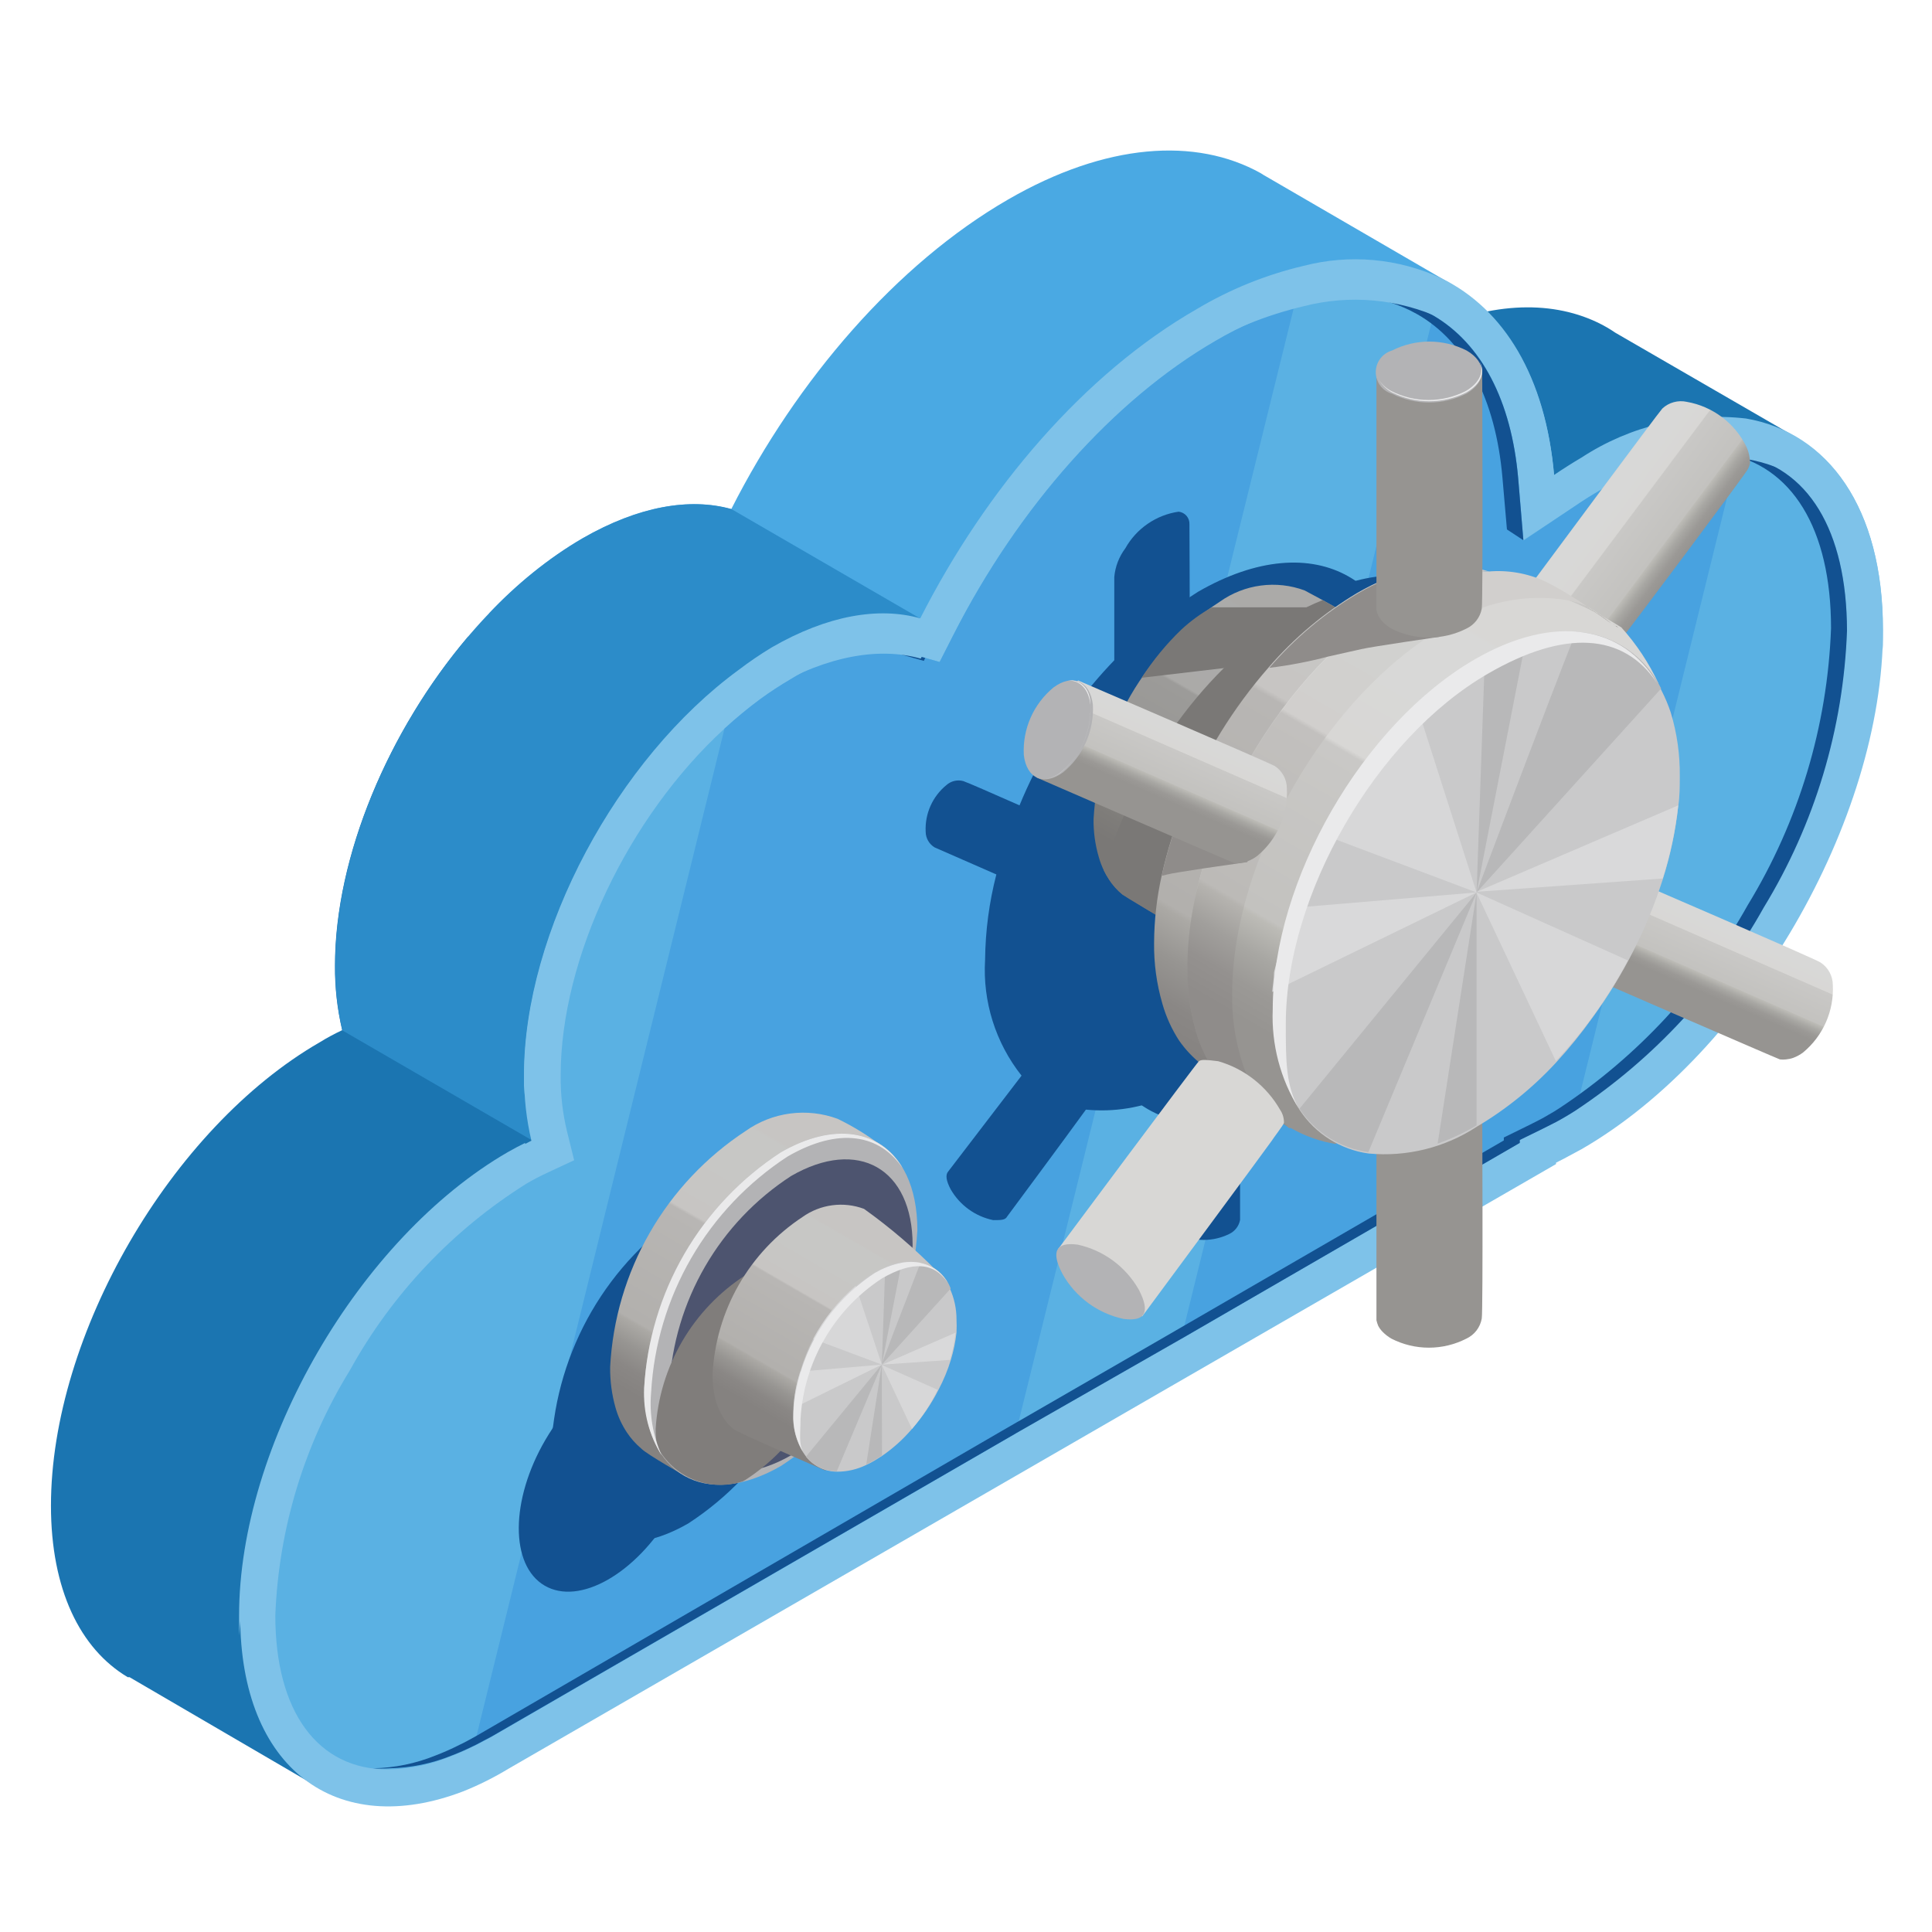 <svg width="101" height="101" viewBox="0 0 101 101" fill="none" xmlns="http://www.w3.org/2000/svg">
    <path d="M18.535 87.808L57.358 65.384C54.029 62.219 50.817 58.925 47.429 55.819C43.052 51.808 38.452 47.996 34.37 43.69C31.558 40.702 27.217 36.349 24.476 33.278C20.335 38.149 17.511 44.749 17.511 50.478C17.502 51.615 17.628 52.748 17.888 53.855C17.488 54.043 17.088 54.255 16.711 54.49C8.946 58.972 2.664 69.784 2.664 78.714C2.664 83.102 4.193 86.196 6.676 87.678H6.77L16.852 93.561L18.723 88.243H17.546C17.899 88.161 18.217 87.996 18.535 87.808Z" fill="#1B75B1"/>
    <path d="M58.874 64.525L59.427 64.195L54.203 60.007C55.756 61.525 57.297 63.03 58.874 64.525Z" fill="#176AAB"/>
    <path d="M85.568 34.16C82.662 33.29 79.392 32.207 77.18 30.054C75.862 28.707 74.885 27.065 74.329 25.265C73.772 23.464 73.653 21.557 73.98 19.701L73.215 20.207C73.124 19.065 72.923 17.935 72.615 16.831C73.847 16.42 74.981 15.759 75.945 14.89L66.039 9.137L65.909 9.054C62.51 7.16 57.804 7.478 52.698 10.431C46.874 13.796 41.663 19.843 38.227 26.619C36.062 26.007 33.38 26.454 30.462 28.137C28.652 29.206 27.004 30.529 25.568 32.066C28.557 35.443 33.157 40.148 36.345 43.36C36.957 43.995 37.592 44.607 38.215 45.219C38.397 45.221 38.572 45.288 38.709 45.407C46.145 51.29 53.486 57.407 60.933 63.337L73.309 56.196V56.113C73.757 55.901 74.204 55.666 74.662 55.407C81.474 51.466 87.286 43.148 89.474 34.925C88.15 34.804 86.841 34.548 85.568 34.16Z" fill="#4AA9E3"/>
    <path d="M79.439 29.808C81.706 31.236 84.207 32.255 86.827 32.819C87.813 33.079 88.821 33.248 89.839 33.325C90.128 32.005 90.305 30.663 90.368 29.314C94.968 29.314 94.05 22.949 94.05 22.949L84.45 17.396C84.144 17.186 83.821 17.002 83.486 16.843C80.992 15.666 77.756 15.784 74.18 17.502C72.286 21.113 76.321 27.643 79.439 29.808Z" fill="#1B75B1"/>
    <path d="M30.463 28.137C23.31 32.267 17.522 42.255 17.522 50.49C17.512 51.627 17.639 52.76 17.898 53.867L27.804 59.608C58.357 64.114 48.134 32.349 48.134 32.349L38.228 26.608C36.063 26.008 33.381 26.467 30.463 28.137Z" fill="#2C8CC9"/>
    <path d="M98.439 32.925C98.439 42.89 91.38 55.043 82.698 60.066L81.78 60.56L81.345 60.784V60.855L61.121 72.525L52.521 77.49L26.58 92.466C25.829 92.922 25.042 93.315 24.227 93.643C17.604 96.184 12.557 92.466 12.557 84.502C12.557 75.596 18.851 64.749 26.604 60.266C27.015 60.031 27.416 59.819 27.78 59.631C27.52 58.525 27.393 57.391 27.404 56.255C27.404 48.725 32.286 39.678 38.627 35.078C39.182 34.656 39.76 34.263 40.357 33.902C43.274 32.219 45.957 31.772 48.121 32.384C51.557 25.619 56.768 19.572 62.592 16.207C64.317 15.179 66.19 14.421 68.145 13.96C70.555 13.331 73.109 13.56 75.368 14.607C78.627 16.207 80.804 19.76 81.251 24.89C81.729 24.56 82.212 24.255 82.698 23.972C85.236 22.314 88.274 21.594 91.286 21.937C95.592 22.654 98.439 26.584 98.439 32.925Z" fill="#7EC2E9"/>
    <path d="M96.546 32.925C96.359 38.042 94.86 43.025 92.193 47.396C89.814 51.654 86.455 55.284 82.393 57.984C82.181 58.125 81.969 58.254 81.757 58.372C81.463 58.549 81.181 58.69 80.922 58.819L80.616 58.972L79.44 59.549V59.702L61.745 69.996L53.099 74.937L25.628 90.831L24.781 91.278C24.375 91.485 23.959 91.669 23.534 91.831C22.498 92.253 21.393 92.481 20.275 92.501C16.616 92.501 14.393 89.49 14.393 84.454C14.566 79.92 15.908 75.507 18.287 71.643C20.485 67.656 23.664 64.295 27.522 61.878C27.873 61.671 28.234 61.483 28.604 61.313L30.016 60.654L29.64 59.137C29.41 58.181 29.299 57.202 29.31 56.219C29.31 50.102 32.84 42.702 37.875 38.09C38.475 37.539 39.103 37.021 39.757 36.537C40.275 36.16 40.804 35.819 41.322 35.513C42.786 34.603 44.459 34.081 46.181 33.996C46.666 33.991 47.149 34.054 47.616 34.184L49.122 34.607L49.828 33.219C53.24 26.502 58.24 20.89 63.545 17.819C64.837 17.06 66.216 16.459 67.651 16.031C67.957 15.937 68.263 15.854 68.569 15.784C69.372 15.601 70.193 15.506 71.016 15.502C72.238 15.488 73.446 15.757 74.546 16.29L74.922 16.49C77.44 17.925 79.016 20.937 79.369 25.019L79.64 28.243L82.322 26.466C82.804 26.137 83.24 25.866 83.651 25.631C85.488 24.48 87.592 23.823 89.757 23.725C90.12 23.723 90.482 23.75 90.84 23.807H90.969C94.51 24.396 96.546 27.713 96.546 32.925Z" fill="#5AB1E3"/>
    <path d="M67.652 16.031L53.099 74.937L25.628 90.831L24.781 91.278L37.875 38.09C38.475 37.54 39.103 37.021 39.758 36.537C40.275 36.161 40.805 35.819 41.322 35.514C42.787 34.603 44.459 34.081 46.181 33.996C46.666 33.991 47.149 34.054 47.617 34.184L49.122 34.608L49.828 33.219C53.24 26.502 58.24 20.89 63.546 17.82C64.838 17.06 66.216 16.46 67.652 16.031Z" fill="#48A2E0"/>
    <path d="M90.838 23.773L82.391 58.031C82.179 58.172 81.968 58.302 81.756 58.42C81.462 58.596 81.179 58.737 80.921 58.867L80.615 59.02L79.438 59.596V59.749L61.744 69.996L74.921 16.514C77.438 17.949 79.015 20.961 79.368 25.043L79.638 28.267L82.321 26.467C82.803 26.137 83.238 25.867 83.65 25.631C85.487 24.48 87.59 23.824 89.756 23.725C90.117 23.712 90.479 23.727 90.838 23.773Z" fill="#48A2E0"/>
    <path d="M73.721 16.231L74.097 16.431C76.615 17.867 78.191 20.878 78.544 24.973L78.779 27.678L79.638 28.243L79.368 25.02C79.015 20.937 77.438 17.961 74.921 16.49L74.544 16.29C73.521 15.792 72.4 15.527 71.262 15.514C72.117 15.609 72.948 15.852 73.721 16.231Z" fill="#125191"/>
    <path d="M90.969 23.784H90.839C90.517 23.727 90.19 23.699 89.863 23.701H90.016H90.145C93.674 24.313 95.722 27.642 95.722 32.843C95.535 37.959 94.036 42.943 91.369 47.313C88.99 51.572 85.631 55.201 81.569 57.901C81.357 58.042 81.145 58.172 80.933 58.289C80.639 58.466 80.357 58.607 80.098 58.737L79.792 58.889L78.616 59.466V59.619L60.969 69.843L52.369 74.807L24.863 90.772C24.58 90.925 24.298 91.09 24.016 91.219C23.61 91.425 23.194 91.61 22.769 91.772C21.733 92.193 20.628 92.421 19.51 92.442C19.792 92.461 20.075 92.461 20.357 92.442C21.475 92.422 22.58 92.194 23.616 91.772C24.041 91.61 24.457 91.425 24.863 91.219L25.71 90.772L53.098 74.937L61.745 69.995L79.451 59.748V59.595L80.627 59.019L80.933 58.866C81.192 58.737 81.475 58.595 81.769 58.419C82.063 58.242 82.192 58.172 82.404 58.031C86.466 55.331 89.826 51.701 92.204 47.443C94.872 43.072 96.371 38.089 96.557 32.972C96.545 27.713 94.51 24.395 90.969 23.784Z" fill="#125191"/>
    <path d="M46.791 34.126L48.297 34.549L48.368 34.396L47.615 34.185C47.148 34.055 46.665 33.991 46.18 33.996C46.386 34.028 46.59 34.071 46.791 34.126Z" fill="#125191"/>
    <path d="M38.64 37.125C39.195 36.703 39.772 36.31 40.369 35.949C43.287 34.278 45.969 33.819 48.134 34.431C51.569 27.666 56.781 21.619 62.604 18.255C64.33 17.227 66.202 16.469 68.157 16.008C70.569 15.388 73.121 15.621 75.381 16.666C78.64 18.267 80.816 21.808 81.263 26.937C81.742 26.616 82.224 26.31 82.71 26.02C85.252 24.37 88.288 23.655 91.299 23.996C95.369 24.69 98.122 28.231 98.428 33.961C98.428 33.608 98.428 33.243 98.428 32.89C98.428 26.549 95.581 22.619 91.275 21.878C88.263 21.535 85.225 22.255 82.687 23.914C82.208 24.196 81.726 24.502 81.24 24.831C80.804 19.702 78.628 16.149 75.357 14.549C73.097 13.501 70.544 13.273 68.134 13.902C66.179 14.363 64.306 15.121 62.581 16.149C56.699 19.514 51.545 25.561 48.11 32.325C45.946 31.714 43.263 32.161 40.346 33.843C39.749 34.204 39.171 34.597 38.616 35.02C32.275 39.655 27.393 48.702 27.393 56.196C27.393 56.549 27.393 56.902 27.393 57.231C27.887 49.996 32.604 41.537 38.64 37.125Z" fill="#7EC2E9"/>
    <path d="M26.58 62.349C26.992 62.102 27.392 61.902 27.757 61.702C27.608 61.059 27.505 60.407 27.451 59.749C27.145 59.902 26.851 60.055 26.545 60.231C18.792 64.714 12.498 75.525 12.498 84.467C12.498 84.82 12.498 85.161 12.498 85.502C13.098 76.82 19.133 66.643 26.58 62.349Z" fill="#7EC2E9"/>
    <path d="M77.51 51.749C77.505 51.591 77.463 51.437 77.388 51.297C77.312 51.159 77.205 51.039 77.075 50.949C76.851 50.832 72.216 48.832 70.569 48.126C72.533 44.846 73.634 41.123 73.769 37.302C73.769 30.243 68.781 27.385 62.628 30.938C58.442 33.609 55.184 37.509 53.298 42.102C51.91 41.49 50.628 40.926 50.357 40.832C50.204 40.791 50.043 40.789 49.889 40.826C49.735 40.863 49.593 40.938 49.475 41.043C49.116 41.336 48.831 41.709 48.643 42.132C48.455 42.555 48.369 43.016 48.392 43.479C48.393 43.645 48.437 43.808 48.519 43.952C48.602 44.097 48.72 44.217 48.863 44.302L52.087 45.714C51.711 47.171 51.513 48.668 51.498 50.173C51.366 52.358 52.045 54.515 53.404 56.232L49.569 61.243C49.416 61.42 49.463 61.726 49.698 62.173C49.934 62.584 50.253 62.94 50.637 63.218C51.02 63.496 51.458 63.689 51.922 63.785C52.322 63.785 52.557 63.785 52.651 63.596C53.087 63.008 55.687 59.502 56.769 58.008C58.228 58.151 59.7 57.912 61.039 57.314C61.039 59.479 61.039 63.773 61.039 63.832C61.05 63.902 61.074 63.97 61.11 64.032C61.146 64.115 61.198 64.191 61.263 64.255C61.356 64.352 61.464 64.436 61.581 64.502C61.999 64.711 62.46 64.82 62.928 64.82C63.395 64.82 63.856 64.711 64.275 64.502C64.418 64.433 64.542 64.33 64.638 64.204C64.734 64.077 64.799 63.929 64.828 63.773C64.828 63.479 64.828 56.055 64.828 56.055C64.828 56.055 64.357 55.914 63.769 55.796C65.558 54.52 67.145 52.981 68.475 51.232V51.373C68.475 51.373 75.534 54.432 75.534 54.443C75.603 54.456 75.675 54.456 75.745 54.443C75.831 54.459 75.918 54.459 76.004 54.443C76.131 54.399 76.25 54.336 76.357 54.255C76.738 53.962 77.042 53.581 77.243 53.145C77.444 52.708 77.535 52.229 77.51 51.749Z" fill="#125191"/>
    <path d="M62.181 27.502V27.408C62.188 27.247 62.134 27.089 62.029 26.967C61.924 26.845 61.777 26.767 61.617 26.749C61.036 26.833 60.482 27.05 59.999 27.383C59.515 27.715 59.115 28.154 58.828 28.667C58.501 29.102 58.302 29.619 58.252 30.161C58.252 30.855 58.252 42.526 58.252 42.631C58.261 42.717 58.285 42.801 58.322 42.878C58.36 42.958 58.412 43.03 58.475 43.09C58.577 43.161 58.694 43.206 58.817 43.22C59.581 43.314 60.828 42.455 61.605 41.302C61.919 40.877 62.117 40.379 62.181 39.855C62.217 39.408 62.193 28.608 62.181 27.502Z" fill="#125191"/>
    <path d="M75.766 48.992C80.147 41.498 80.188 33.37 75.858 30.839C71.528 28.307 64.466 32.33 60.085 39.824C55.704 47.318 55.663 55.446 59.993 57.977C64.324 60.509 71.385 56.486 75.766 48.992Z" fill="#125191"/>
    <path d="M84.745 40.478C84.745 40.478 81.804 52.831 78.157 54.937C76.627 55.82 75.298 56.478 75.298 56.478L70.933 53.949C66.039 51.173 58.874 46.925 58.674 46.761C58.405 46.539 58.17 46.277 57.98 45.984C57.881 45.833 57.79 45.676 57.71 45.514C57.598 45.283 57.508 45.043 57.439 44.796C57.251 44.154 57.16 43.488 57.169 42.82C57.297 40.54 57.962 38.322 59.109 36.348C60.256 34.373 61.852 32.697 63.769 31.455C64.404 31.003 65.14 30.713 65.913 30.611C66.686 30.508 67.472 30.596 68.204 30.867L69.145 31.373L69.733 31.702C73.91 34.078 84.745 40.478 84.745 40.478Z" fill="url(#paint0_linear_505_7682)"/>
    <path d="M78.193 38.231C78.193 43.619 75.146 49.925 70.934 53.984C66.04 51.172 58.876 46.925 58.676 46.76C58.406 46.538 58.172 46.277 57.981 45.984C57.882 45.833 57.791 45.675 57.711 45.513C59.276 40.113 63.099 34.702 67.582 32.137C68.082 31.842 68.606 31.586 69.146 31.372L69.734 31.701C72.087 33.043 75.323 34.96 78.087 36.584C78.161 37.13 78.197 37.68 78.193 38.231Z" fill="#7A7876"/>
    <path d="M63.991 34.925L59.685 35.431C60.273 34.52 60.964 33.679 61.744 32.925C62.233 32.47 62.774 32.075 63.356 31.749H68.391L63.991 34.925Z" fill="#7A7876"/>
    <path d="M84.52 51.105C87.11 46.674 87.137 41.869 84.579 40.374C82.021 38.879 77.847 41.259 75.257 45.69C72.666 50.121 72.64 54.926 75.198 56.421C77.756 57.917 81.929 55.536 84.52 51.105Z" fill="#B3B3B5"/>
    <path d="M73.451 52.443C73.579 50.164 74.242 47.947 75.386 45.972C76.531 43.998 78.125 42.321 80.039 41.078C82.51 39.654 84.651 39.901 85.792 41.619C84.71 39.76 82.475 39.337 79.91 40.831C77.996 42.075 76.403 43.752 75.258 45.726C74.114 47.7 73.45 49.917 73.322 52.195C73.272 53.331 73.568 54.454 74.169 55.419C73.671 54.508 73.423 53.481 73.451 52.443Z" fill="#EAEAEB"/>
    <path d="M84.957 45.843C84.957 45.843 82.521 48.725 82.604 49.96C82.662 50.49 82.745 50.925 82.745 50.925C82.745 50.925 92.945 55.36 93.051 55.384C93.156 55.396 93.263 55.396 93.368 55.384C93.497 55.372 93.623 55.345 93.745 55.302C93.93 55.233 94.104 55.138 94.262 55.019C94.778 54.592 95.186 54.051 95.456 53.438C95.726 52.825 95.849 52.158 95.815 51.49C95.814 51.255 95.754 51.025 95.641 50.82C95.528 50.614 95.365 50.44 95.168 50.313C94.851 50.102 84.957 45.843 84.957 45.843Z" fill="url(#paint1_linear_505_7682)"/>
    <path d="M84.168 50.643C83.18 51.385 82.251 50.973 82.121 49.737C82.086 49.069 82.208 48.401 82.478 47.788C82.748 47.175 83.157 46.634 83.674 46.208C84.662 45.467 85.592 45.879 85.733 47.114C85.764 47.783 85.639 48.451 85.367 49.063C85.095 49.676 84.685 50.217 84.168 50.643Z" fill="#B3B3B5"/>
    <path d="M84.088 50.655C84.603 50.227 85.012 49.686 85.281 49.074C85.551 48.461 85.674 47.794 85.641 47.125C85.546 46.278 85.099 45.831 84.464 45.843C85.099 45.772 85.641 46.243 85.641 47.114C85.671 47.783 85.546 48.45 85.275 49.063C85.003 49.675 84.593 50.216 84.076 50.643C83.813 50.853 83.493 50.98 83.158 51.008C83.497 50.989 83.822 50.865 84.088 50.655Z" fill="#EAEAEB"/>
    <path d="M91.488 24.219C91.465 24.321 91.429 24.42 91.382 24.513C91.382 24.607 85.288 32.748 84.711 33.466C84.544 33.639 84.335 33.766 84.104 33.834C83.873 33.903 83.628 33.909 83.394 33.854C82.724 33.738 82.092 33.464 81.55 33.055C81.008 32.646 80.571 32.113 80.276 31.501C80.148 31.221 80.091 30.914 80.111 30.607C80.144 30.467 80.204 30.335 80.288 30.219C81.064 29.172 86.629 21.666 86.9 21.36C87.068 21.201 87.273 21.086 87.497 21.025C87.721 20.963 87.956 20.957 88.182 21.007C88.851 21.125 89.482 21.4 90.024 21.809C90.566 22.218 91.003 22.749 91.3 23.36C91.384 23.543 91.439 23.737 91.464 23.937C91.482 24.03 91.489 24.124 91.488 24.219Z" fill="url(#paint2_linear_505_7682)"/>
    <path d="M80.227 30.267C80.143 30.383 80.083 30.515 80.051 30.655C80.051 30.655 80.051 30.584 80.051 30.549C80.093 30.445 80.152 30.35 80.227 30.267Z" fill="#B3B3B5"/>
    <path d="M80.227 30.267C80.143 30.383 80.083 30.515 80.051 30.655C80.051 30.655 80.051 30.584 80.051 30.549C80.093 30.445 80.152 30.35 80.227 30.267Z" fill="#EAEAEB"/>
    <path d="M77.486 57.726C77.486 57.726 73.875 56.643 72.781 57.267L71.957 57.773C71.957 57.773 71.957 68.902 71.957 69.02C71.979 69.12 72.011 69.219 72.051 69.314C72.111 69.426 72.186 69.529 72.275 69.62C72.414 69.762 72.572 69.885 72.745 69.984C73.35 70.292 74.019 70.453 74.698 70.453C75.377 70.453 76.046 70.292 76.651 69.984C76.862 69.887 77.046 69.74 77.188 69.555C77.329 69.371 77.423 69.155 77.463 68.926C77.534 68.502 77.486 57.726 77.486 57.726Z" fill="url(#paint3_linear_505_7682)"/>
    <path d="M72.771 58.925C72.531 58.851 72.322 58.702 72.173 58.499C72.024 58.297 71.943 58.053 71.943 57.802C71.943 57.551 72.024 57.306 72.173 57.104C72.322 56.902 72.531 56.753 72.771 56.678C73.376 56.37 74.045 56.21 74.724 56.21C75.403 56.21 76.072 56.37 76.677 56.678C77.747 57.302 77.736 58.314 76.677 58.937C76.071 59.245 75.401 59.404 74.722 59.403C74.043 59.401 73.374 59.237 72.771 58.925Z" fill="#B3B3B5"/>
    <path d="M72.733 58.855C73.337 59.159 74.004 59.317 74.68 59.317C75.356 59.317 76.023 59.159 76.627 58.855C77.357 58.431 77.604 57.831 77.345 57.302C77.662 57.855 77.439 58.478 76.662 58.937C76.06 59.245 75.392 59.405 74.715 59.405C74.038 59.405 73.371 59.245 72.768 58.937C72.471 58.779 72.226 58.538 72.062 58.243C72.231 58.5 72.462 58.711 72.733 58.855Z" fill="#EAEAEB"/>
    <path d="M77.803 29.867C76.678 29.962 75.579 30.257 74.556 30.738C74.124 30.927 73.704 31.143 73.298 31.384C71.915 32.195 70.641 33.179 69.509 34.314C67.228 36.618 65.389 39.322 64.086 42.29C63.623 43.301 63.23 44.343 62.909 45.408C62.407 47.092 62.141 48.839 62.121 50.596C62.107 51.726 62.257 52.851 62.568 53.937C62.776 54.645 63.085 55.319 63.486 55.938C63.62 56.137 63.766 56.33 63.921 56.514L62.815 55.643C62.363 55.289 61.967 54.868 61.639 54.396C61.254 53.804 60.961 53.158 60.768 52.479C60.466 51.443 60.319 50.369 60.333 49.29C60.339 48.103 60.473 46.92 60.733 45.761C61.011 44.489 61.405 43.244 61.909 42.043C62.974 39.431 64.465 37.014 66.321 34.89C67.646 33.351 69.211 32.036 70.956 30.996C71.419 30.727 71.898 30.487 72.392 30.279C74.073 29.442 76.015 29.294 77.803 29.867Z" fill="url(#paint4_linear_505_7682)"/>
    <path d="M86.699 35.725C86.699 35.725 78.757 53.007 72.887 56.396C71.492 57.127 70.409 58.339 69.84 59.807C69.011 59.675 68.213 59.392 67.487 58.972H67.381L67.216 58.831C66.04 58.125 64.769 57.196 63.875 56.478C63.722 56.301 63.581 56.102 63.44 55.901C63.039 55.283 62.73 54.609 62.522 53.901C62.211 52.815 62.061 51.69 62.075 50.56C62.075 43.502 67.063 34.901 73.216 31.349C74.609 30.504 76.181 30 77.805 29.878C77.943 29.92 78.077 29.976 78.205 30.043C79.087 30.454 80.263 30.607 82.016 31.384C82.829 31.717 83.615 32.11 84.369 32.56L84.757 32.796C85.546 33.67 86.2 34.658 86.699 35.725Z" fill="url(#paint5_linear_505_7682)"/>
    <path d="M80.757 30.384C81.523 30.767 82.258 31.208 82.957 31.702C82.645 31.559 82.318 31.452 81.981 31.384C79.74 31 77.438 31.488 75.546 32.749C69.393 36.278 64.416 44.89 64.416 51.949C64.394 53.079 64.545 54.206 64.863 55.29C65.065 56.001 65.37 56.679 65.769 57.302C66.092 57.794 66.489 58.235 66.946 58.608C67.089 58.718 67.238 58.82 67.393 58.913L67.216 58.831C66.04 58.125 64.863 57.431 64.616 57.255C64.349 57.029 64.101 56.781 63.875 56.513C63.722 56.337 63.581 56.137 63.44 55.937C63.039 55.318 62.73 54.645 62.522 53.937C62.211 52.851 62.061 51.725 62.075 50.596C62.075 43.537 67.063 34.937 73.216 31.384C74.606 30.527 76.178 30.011 77.805 29.878C78.816 29.789 79.833 29.963 80.757 30.384Z" fill="url(#paint6_linear_505_7682)"/>
    <path d="M83.051 31.749C83.469 31.989 83.863 32.269 84.228 32.584L82.934 31.702L83.051 31.749Z" fill="url(#paint7_linear_505_7682)"/>
    <path d="M84.603 32.819L84.297 32.619H84.368C84.451 32.679 84.53 32.746 84.603 32.819Z" fill="url(#paint8_linear_505_7682)"/>
    <path d="M87.815 40.584C87.815 41.102 87.815 41.631 87.733 42.16C87.59 43.459 87.318 44.74 86.921 45.984C86.094 48.564 84.858 50.995 83.262 53.184C82.676 54.007 82.04 54.793 81.356 55.537C80.143 56.855 78.744 57.989 77.203 58.902C75.531 59.997 73.535 60.491 71.545 60.302C70.818 60.201 70.121 59.946 69.5 59.554C68.879 59.163 68.349 58.644 67.945 58.031C66.988 56.479 66.517 54.676 66.592 52.855C66.684 49.64 67.522 46.491 69.039 43.655C70.311 41.131 72.011 38.846 74.062 36.902C75.019 36.004 76.073 35.214 77.203 34.549C78.76 33.573 80.567 33.074 82.403 33.114C82.677 33.124 82.948 33.16 83.215 33.219C83.999 33.388 84.733 33.733 85.363 34.229C85.993 34.724 86.502 35.357 86.85 36.078C87.045 36.457 87.211 36.85 87.345 37.255C87.67 38.334 87.829 39.457 87.815 40.584Z" fill="#C9C9CA"/>
    <path d="M77.192 58.832V46.679L75.156 59.785C75.864 59.533 76.546 59.214 77.192 58.832Z" fill="#B8B8B9"/>
    <path d="M77.617 34.56L77.193 46.654L79.734 33.631L77.617 34.56Z" fill="#B8B8B9"/>
    <path d="M86.84 35.996L77.193 46.655C77.193 46.655 80.934 36.69 82.393 33.031C82.667 33.042 82.938 33.077 83.205 33.137C83.989 33.306 84.723 33.651 85.353 34.147C85.983 34.642 86.492 35.274 86.84 35.996Z" fill="#B8B8B9"/>
    <path d="M77.192 46.654L71.534 60.231C70.807 60.13 70.11 59.875 69.489 59.484C68.868 59.092 68.338 58.573 67.934 57.96L77.192 46.654Z" fill="#B8B8B9"/>
    <path d="M85.099 50.207C84.086 52.121 82.82 53.89 81.335 55.466L77.182 46.654L85.099 50.207Z" fill="#D7D7D8"/>
    <path d="M87.734 42.102C87.592 43.4 87.32 44.681 86.923 45.925L77.205 46.619L87.734 42.102Z" fill="#D9D9DA"/>
    <path d="M77.192 46.654L67.78 47.443C67.283 48.529 66.889 49.659 66.604 50.819C66.604 51.172 66.533 51.513 66.51 51.854L77.192 46.654Z" fill="#D9D9DA"/>
    <path d="M77.192 46.655L69.027 43.584C70.3 41.06 71.999 38.775 74.051 36.831L77.192 46.655Z" fill="#D7D7D8"/>
    <path d="M67.218 53.525C67.218 46.796 71.924 38.596 77.806 35.207C81.771 32.913 84.865 33.066 86.629 35.713C84.888 32.725 81.288 32.054 77.124 34.454C71.241 37.843 66.535 46.043 66.535 52.772C66.459 54.599 66.934 56.407 67.9 57.96C67.218 56.737 67.218 55.49 67.218 53.525Z" fill="#EAEAEB"/>
    <path d="M75.263 33.289C75.263 33.289 71.628 33.819 71.157 33.936L69.475 34.313C68.451 34.585 67.409 34.785 66.357 34.913C67.682 33.373 69.248 32.058 70.993 31.019C71.455 30.749 71.935 30.509 72.428 30.301C73.146 30.244 73.865 30.408 74.487 30.772C74.853 31.066 75.122 31.463 75.26 31.912C75.399 32.36 75.4 32.84 75.263 33.289Z" fill="#8F8C8A"/>
    <path d="M77.486 19.325C77.486 19.325 73.875 18.243 72.781 18.866C72.322 19.125 71.957 19.372 71.957 19.372C71.957 19.372 71.957 31.772 71.957 31.89C71.978 31.991 72.009 32.09 72.051 32.184C72.114 32.298 72.189 32.404 72.275 32.502C72.417 32.641 72.575 32.763 72.745 32.866C73.351 33.171 74.02 33.329 74.698 33.329C75.376 33.329 76.045 33.171 76.651 32.866C76.86 32.769 77.043 32.623 77.184 32.441C77.325 32.259 77.421 32.046 77.463 31.819C77.534 31.372 77.486 19.325 77.486 19.325Z" fill="url(#paint9_linear_505_7682)"/>
    <path d="M72.769 20.585C72.525 20.513 72.31 20.365 72.157 20.161C72.004 19.957 71.922 19.71 71.922 19.455C71.922 19.201 72.004 18.953 72.157 18.749C72.31 18.546 72.525 18.397 72.769 18.326C73.374 18.018 74.043 17.857 74.722 17.857C75.401 17.857 76.07 18.018 76.675 18.326C77.745 18.949 77.734 19.949 76.675 20.573C76.07 20.881 75.402 21.042 74.723 21.044C74.045 21.046 73.375 20.889 72.769 20.585Z" fill="#B3B3B5"/>
    <path d="M72.733 20.443C73.336 20.75 74.003 20.911 74.68 20.911C75.357 20.911 76.024 20.75 76.627 20.443C77.357 20.019 77.604 19.419 77.345 18.89C77.662 19.443 77.439 20.066 76.662 20.513C76.058 20.817 75.392 20.976 74.715 20.976C74.039 20.976 73.372 20.817 72.768 20.513C72.473 20.352 72.229 20.111 72.062 19.819C72.225 20.084 72.457 20.299 72.733 20.443Z" fill="#EAEAEB"/>
    <path d="M65.205 45.067L62.852 45.408C62.029 45.537 61.24 45.655 61.029 45.714L60.734 45.785C61.013 44.512 61.407 43.268 61.911 42.067H62.358C62.922 42.033 63.487 42.117 64.017 42.314C64.517 42.548 64.915 42.957 65.133 43.465C65.353 43.972 65.378 44.542 65.205 45.067Z" fill="#8F8C8A"/>
    <path d="M56.357 35.572C56.357 35.572 53.933 38.455 54.074 39.69C54.074 40.219 54.204 40.655 54.204 40.655C54.204 40.655 64.404 45.09 64.521 45.113C64.623 45.126 64.726 45.126 64.827 45.113C64.956 45.102 65.082 45.074 65.204 45.031C65.389 44.962 65.563 44.867 65.721 44.749C66.237 44.322 66.645 43.78 66.915 43.168C67.185 42.555 67.308 41.888 67.274 41.219C67.274 40.986 67.216 40.756 67.105 40.551C66.994 40.346 66.834 40.171 66.639 40.043C66.251 39.831 56.357 35.572 56.357 35.572Z" fill="url(#paint10_linear_505_7682)"/>
    <path d="M55.58 40.373C54.58 41.114 53.663 40.702 53.522 39.467C53.486 38.798 53.609 38.13 53.878 37.517C54.148 36.905 54.558 36.363 55.075 35.938C56.075 35.196 56.992 35.608 57.133 36.843C57.168 37.512 57.046 38.18 56.776 38.793C56.507 39.406 56.097 39.947 55.58 40.373Z" fill="#B3B3B5"/>
    <path d="M55.453 40.384C55.966 39.955 56.373 39.413 56.643 38.801C56.912 38.189 57.036 37.523 57.006 36.855C56.912 36.008 56.453 35.561 55.829 35.572C56.465 35.502 57.006 35.972 57.006 36.843C57.041 37.512 56.919 38.179 56.649 38.792C56.379 39.405 55.97 39.947 55.453 40.372C55.189 40.581 54.87 40.707 54.535 40.737C54.869 40.711 55.188 40.588 55.453 40.384Z" fill="#EAEAEB"/>
    <path d="M55.322 65.29C55.322 65.29 56.875 67.384 58.122 67.525C58.64 67.643 59.711 68.819 59.711 68.819C59.711 68.819 66.428 59.737 66.487 59.631C66.546 59.525 67.099 58.807 67.122 58.702C67.128 58.459 67.058 58.221 66.922 58.019C66.216 56.783 65.055 55.871 63.687 55.478C63.099 55.407 62.805 55.372 62.675 55.478C62.546 55.584 55.322 65.29 55.322 65.29Z" fill="url(#paint11_linear_505_7682)"/>
    <path d="M59.533 67.42C60.145 68.596 59.874 69.102 58.733 68.949C58.065 68.806 57.434 68.523 56.885 68.117C56.335 67.711 55.878 67.193 55.544 66.596C54.921 65.42 55.203 64.914 56.344 65.067C57.011 65.213 57.639 65.499 58.189 65.904C58.738 66.31 59.196 66.826 59.533 67.42Z" fill="#B3B3B5"/>
    <path d="M28.826 75.572C28.826 80.102 32.026 81.925 35.979 79.643C38.052 78.294 39.779 76.476 41.02 74.336C42.26 72.196 42.98 69.795 43.12 67.325C43.12 62.796 39.92 60.972 35.979 63.243C33.902 64.591 32.171 66.41 30.928 68.552C29.686 70.695 28.965 73.1 28.826 75.572Z" fill="#125191"/>
    <path d="M35.094 79.118C36.934 75.972 36.952 72.559 35.134 71.497C33.317 70.434 30.352 72.124 28.512 75.271C26.673 78.418 26.655 81.83 28.472 82.892C30.29 83.955 33.254 82.265 35.094 79.118Z" fill="#125191"/>
    <path d="M46.038 59.866C46.038 59.866 42.886 73.243 38.98 75.525C37.309 76.49 35.874 77.196 35.874 77.196C35.874 77.196 33.791 76.019 33.521 75.725C33.231 75.48 32.978 75.195 32.768 74.878C32.507 74.484 32.308 74.051 32.18 73.596C31.982 72.9 31.887 72.178 31.897 71.455C32.028 68.988 32.737 66.587 33.967 64.445C35.197 62.303 36.914 60.48 38.98 59.125C39.669 58.636 40.468 58.322 41.307 58.212C42.145 58.101 42.998 58.197 43.791 58.49C44.584 58.874 45.336 59.336 46.038 59.866Z" fill="url(#paint12_linear_505_7682)"/>
    <path d="M33.676 72.56C33.676 77.09 36.876 78.913 40.817 76.643C42.892 75.293 44.619 73.473 45.86 71.331C47.101 69.189 47.819 66.785 47.958 64.313C47.958 59.784 44.758 57.96 40.817 60.243C38.744 61.592 37.017 63.41 35.777 65.549C34.536 67.689 33.816 70.091 33.676 72.56Z" fill="#B3B3B5"/>
    <path d="M34.992 72.455C34.992 76.478 37.839 78.102 41.357 76.078C43.204 74.876 44.741 73.256 45.845 71.349C46.949 69.442 47.588 67.302 47.71 65.102C47.71 61.078 44.863 59.455 41.357 61.478C39.508 62.679 37.968 64.298 36.862 66.205C35.756 68.113 35.116 70.254 34.992 72.455Z" fill="#4D546F"/>
    <g style="mix-blend-mode:multiply">
        <path d="M38.981 66.654C37.62 67.531 36.484 68.717 35.667 70.115C34.849 71.513 34.372 73.085 34.276 74.701C34.274 75.001 34.297 75.3 34.346 75.596C34.751 76.387 35.424 77.008 36.246 77.347C37.068 77.685 37.984 77.719 38.828 77.443L38.958 77.372C40.322 76.493 41.46 75.303 42.278 73.901C43.096 72.498 43.57 70.922 43.664 69.301C43.687 66.349 41.534 65.16 38.981 66.654Z" fill="#807D7B"/>
    </g>
    <path d="M34.04 72.784C34.179 70.313 34.898 67.909 36.138 65.767C37.379 63.625 39.107 61.805 41.181 60.455C43.852 58.913 45.981 59.278 47.205 61.09C46.028 59.078 43.617 58.631 40.817 60.243C38.743 61.592 37.017 63.41 35.776 65.55C34.536 67.689 33.816 70.091 33.675 72.561C33.614 73.803 33.934 75.035 34.593 76.09C34.128 75.054 33.938 73.915 34.04 72.784Z" fill="#EAEAEB"/>
    <path d="M48.991 66.466C48.991 66.466 47.121 74.702 44.486 76.219C44.069 76.509 43.608 76.727 43.121 76.866C43.121 76.866 38.556 74.89 38.333 74.702C38.141 74.543 37.974 74.357 37.838 74.149C37.668 73.881 37.533 73.592 37.438 73.29C37.309 72.822 37.246 72.339 37.25 71.855C37.332 70.209 37.801 68.605 38.618 67.174C39.436 65.743 40.58 64.525 41.956 63.619C42.416 63.292 42.949 63.082 43.509 63.008C44.069 62.934 44.639 62.999 45.168 63.196C46.535 64.173 47.814 65.267 48.991 66.466Z" fill="url(#paint13_linear_505_7682)"/>
    <path d="M50.004 68.972C50.015 69.203 50.015 69.435 50.004 69.666C49.95 70.148 49.851 70.625 49.709 71.089C49.544 71.63 49.327 72.154 49.062 72.654C48.687 73.392 48.221 74.079 47.674 74.701C47.217 75.239 46.691 75.713 46.109 76.113L45.733 76.348C45.589 76.436 45.44 76.514 45.286 76.584C44.813 76.815 44.294 76.936 43.768 76.936C43.46 76.936 43.155 76.868 42.876 76.736C42.598 76.603 42.352 76.411 42.157 76.172C41.67 75.527 41.429 74.731 41.474 73.925C41.469 73.827 41.469 73.729 41.474 73.631C41.508 72.983 41.627 72.342 41.827 71.725C42.001 71.129 42.23 70.55 42.51 69.995C43.071 68.939 43.825 67.998 44.733 67.219C45.029 66.963 45.348 66.735 45.686 66.537C45.86 66.435 46.041 66.344 46.227 66.266C46.501 66.14 46.789 66.049 47.086 65.995C47.413 65.936 47.747 65.936 48.074 65.995C48.43 66.069 48.762 66.231 49.038 66.468C49.313 66.704 49.524 67.007 49.651 67.348C49.884 67.858 50.004 68.412 50.004 68.972Z" fill="#C9C9CA"/>
    <path d="M46.109 76.09L45.732 76.325C45.588 76.413 45.439 76.491 45.285 76.56L46.097 71.337L46.109 76.09Z" fill="#B8B8B9"/>
    <path d="M47.135 66.008L46.1 71.337L46.276 66.278C46.55 66.153 46.839 66.062 47.135 66.008Z" fill="#B8B8B9"/>
    <path d="M49.7 67.361L46.1 71.337C46.1 71.22 47.276 68.208 48.123 66.008C48.479 66.081 48.811 66.244 49.086 66.48C49.362 66.717 49.573 67.02 49.7 67.361Z" fill="#B8B8B9"/>
    <path d="M46.097 71.337L43.745 76.913C43.436 76.913 43.131 76.845 42.853 76.712C42.574 76.58 42.328 76.388 42.133 76.149L46.097 71.337Z" fill="#B8B8B9"/>
    <path d="M49.017 72.654C48.657 73.39 48.206 74.077 47.676 74.701L46.1 71.36L49.017 72.654Z" fill="#D7D7D8"/>
    <path d="M49.956 69.667C49.903 70.15 49.804 70.626 49.662 71.091L46.133 71.338L49.956 69.667Z" fill="#D9D9DA"/>
    <path d="M46.1 71.337L41.488 73.608C41.522 72.96 41.641 72.319 41.841 71.702L46.1 71.337Z" fill="#D9D9DA"/>
    <path d="M46.098 71.337L42.51 69.996C43.072 68.94 43.826 67.999 44.733 67.22L46.098 71.337Z" fill="#D7D7D8"/>
    <path d="M41.85 74.184C41.934 72.71 42.363 71.277 43.103 69.999C43.843 68.722 44.872 67.637 46.109 66.831C47.709 65.913 48.815 65.984 49.544 67.054C48.85 65.878 47.403 65.584 45.733 66.548C44.496 67.354 43.466 68.44 42.726 69.717C41.986 70.994 41.557 72.428 41.474 73.901C41.444 74.635 41.636 75.361 42.027 75.984C41.733 75.49 41.85 74.96 41.85 74.184Z" fill="#EAEAEB"/>
    <defs>
        <linearGradient id="paint0_linear_505_7682" x1="74.121" y1="36.808" x2="66.98" y2="49.173" gradientUnits="userSpaceOnUse">
            <stop offset="0.01" stop-color="#ABAAA8"/>
            <stop offset="0.02" stop-color="#ABABAA"/>
            <stop offset="0.04" stop-color="#ABABAA"/>
            <stop offset="0.16" stop-color="#ABABAA"/>
            <stop offset="0.37" stop-color="#ABAAA8"/>
            <stop offset="0.38" stop-color="#9C9B99"/>
            <stop offset="0.78" stop-color="#969592"/>
            <stop offset="0.79" stop-color="#8F8E8A"/>
            <stop offset="0.8" stop-color="#8C8B87"/>
            <stop offset="0.91" stop-color="#7F7D7A"/>
            <stop offset="1" stop-color="#7A7876"/>
        </linearGradient>
        <linearGradient id="paint1_linear_505_7682" x1="62.332" y1="35.64" x2="60.645" y2="39.5" gradientUnits="userSpaceOnUse">
            <stop offset="0.01" stop-color="#D8D7D5"/>
            <stop offset="0.02" stop-color="#D8D8D7"/>
            <stop offset="0.04" stop-color="#D8D8D7"/>
            <stop offset="0.16" stop-color="#D8D8D7"/>
            <stop offset="0.37" stop-color="#D8D7D5"/>
            <stop offset="0.38" stop-color="#C9C8C6"/>
            <stop offset="0.78" stop-color="#C3C2BF"/>
            <stop offset="0.79" stop-color="#BCBBB6"/>
            <stop offset="0.86" stop-color="#A8A7A3"/>
            <stop offset="0.93" stop-color="#9B9996"/>
            <stop offset="1" stop-color="#969491"/>
        </linearGradient>
        <linearGradient id="paint2_linear_505_7682" x1="83.57" y1="25.76" x2="88.005" y2="29.078" gradientUnits="userSpaceOnUse">
            <stop offset="0.01" stop-color="#D8D7D5"/>
            <stop offset="0.02" stop-color="#D8D8D7"/>
            <stop offset="0.04" stop-color="#D8D8D7"/>
            <stop offset="0.16" stop-color="#D8D8D7"/>
            <stop offset="0.37" stop-color="#D8D7D5"/>
            <stop offset="0.38" stop-color="#C9C8C6"/>
            <stop offset="0.78" stop-color="#C3C2BF"/>
            <stop offset="0.79" stop-color="#BCBBB6"/>
            <stop offset="0.86" stop-color="#A8A7A3"/>
            <stop offset="0.93" stop-color="#9B9996"/>
            <stop offset="1" stop-color="#969491"/>
        </linearGradient>
        <linearGradient id="paint3_linear_505_7682" x1="96.569" y1="71.904" x2="92.317" y2="71.911" gradientUnits="userSpaceOnUse">
            <stop offset="0.01" stop-color="#D8D7D5"/>
            <stop offset="0.02" stop-color="#D8D8D7"/>
            <stop offset="0.04" stop-color="#D8D8D7"/>
            <stop offset="0.16" stop-color="#D8D8D7"/>
            <stop offset="0.37" stop-color="#D8D7D5"/>
            <stop offset="0.38" stop-color="#C9C8C6"/>
            <stop offset="0.78" stop-color="#C3C2BF"/>
            <stop offset="0.79" stop-color="#BCBBB6"/>
            <stop offset="0.86" stop-color="#A8A7A3"/>
            <stop offset="0.93" stop-color="#9B9996"/>
            <stop offset="1" stop-color="#969491"/>
        </linearGradient>
        <linearGradient id="paint4_linear_505_7682" x1="74.945" y1="28.243" x2="59.945" y2="54.22" gradientUnits="userSpaceOnUse">
            <stop offset="0.01" stop-color="#C7C5C3"/>
            <stop offset="0.02" stop-color="#C7C7C5"/>
            <stop offset="0.04" stop-color="#C7C7C5"/>
            <stop offset="0.16" stop-color="#C7C7C5"/>
            <stop offset="0.37" stop-color="#C7C5C3"/>
            <stop offset="0.38" stop-color="#B8B6B4"/>
            <stop offset="0.78" stop-color="#B2B0AD"/>
            <stop offset="0.79" stop-color="#ABA9A5"/>
            <stop offset="0.86" stop-color="#979592"/>
            <stop offset="0.93" stop-color="#8A8785"/>
            <stop offset="1" stop-color="#858280"/>
        </linearGradient>
        <linearGradient id="paint5_linear_505_7682" x1="78.64" y1="33.643" x2="66.699" y2="54.337" gradientUnits="userSpaceOnUse">
            <stop offset="0.01" stop-color="#D8D7D5"/>
            <stop offset="0.02" stop-color="#D8D8D7"/>
            <stop offset="0.04" stop-color="#D8D8D7"/>
            <stop offset="0.16" stop-color="#D8D8D7"/>
            <stop offset="0.37" stop-color="#D8D7D5"/>
            <stop offset="0.38" stop-color="#C9C8C6"/>
            <stop offset="0.78" stop-color="#C3C2BF"/>
            <stop offset="0.79" stop-color="#BCBBB6"/>
            <stop offset="0.86" stop-color="#A8A7A3"/>
            <stop offset="0.93" stop-color="#9B9996"/>
            <stop offset="1" stop-color="#969491"/>
        </linearGradient>
        <linearGradient id="paint6_linear_505_7682" x1="76.311" y1="32.113" x2="64.299" y2="52.925" gradientUnits="userSpaceOnUse">
            <stop offset="0.01" stop-color="#D1CFCD"/>
            <stop offset="0.02" stop-color="#D1D1CF"/>
            <stop offset="0.04" stop-color="#D1D1CF"/>
            <stop offset="0.16" stop-color="#D1D1CF"/>
            <stop offset="0.37" stop-color="#D1CFCD"/>
            <stop offset="0.38" stop-color="#C2C0BE"/>
            <stop offset="0.78" stop-color="#BCBAB7"/>
            <stop offset="0.79" stop-color="#B5B3AF"/>
            <stop offset="0.86" stop-color="#A19F9C"/>
            <stop offset="0.93" stop-color="#94918F"/>
            <stop offset="1" stop-color="#8F8C8A"/>
        </linearGradient>
        <linearGradient id="paint7_linear_505_7682" x1="83.639" y1="32.09" x2="83.581" y2="32.184" gradientUnits="userSpaceOnUse">
            <stop offset="0.01" stop-color="#D1CFCD"/>
            <stop offset="0.02" stop-color="#D1D1CF"/>
            <stop offset="0.04" stop-color="#D1D1CF"/>
            <stop offset="0.16" stop-color="#D1D1CF"/>
            <stop offset="0.37" stop-color="#D1CFCD"/>
            <stop offset="0.38" stop-color="#C2C0BE"/>
            <stop offset="0.78" stop-color="#BCBAB7"/>
            <stop offset="0.79" stop-color="#B5B3AF"/>
            <stop offset="0.86" stop-color="#A19F9C"/>
            <stop offset="0.93" stop-color="#94918F"/>
            <stop offset="1" stop-color="#8F8C8A"/>
        </linearGradient>
        <linearGradient id="paint8_linear_505_7682" x1="84.438" y1="32.702" x2="84.438" y2="32.713" gradientUnits="userSpaceOnUse">
            <stop offset="0.01" stop-color="#D1CFCD"/>
            <stop offset="0.02" stop-color="#D1D1CF"/>
            <stop offset="0.04" stop-color="#D1D1CF"/>
            <stop offset="0.16" stop-color="#D1D1CF"/>
            <stop offset="0.37" stop-color="#D1CFCD"/>
            <stop offset="0.38" stop-color="#C2C0BE"/>
            <stop offset="0.78" stop-color="#BCBAB7"/>
            <stop offset="0.79" stop-color="#B5B3AF"/>
            <stop offset="0.86" stop-color="#A19F9C"/>
            <stop offset="0.93" stop-color="#94918F"/>
            <stop offset="1" stop-color="#8F8C8A"/>
        </linearGradient>
        <linearGradient id="paint9_linear_505_7682" x1="96.474" y1="33.997" x2="92.216" y2="34.014" gradientUnits="userSpaceOnUse">
            <stop offset="0.01" stop-color="#D8D7D5"/>
            <stop offset="0.02" stop-color="#D8D8D7"/>
            <stop offset="0.04" stop-color="#D8D8D7"/>
            <stop offset="0.16" stop-color="#D8D8D7"/>
            <stop offset="0.37" stop-color="#D8D7D5"/>
            <stop offset="0.38" stop-color="#C9C8C6"/>
            <stop offset="0.78" stop-color="#C3C2BF"/>
            <stop offset="0.79" stop-color="#BCBBB6"/>
            <stop offset="0.86" stop-color="#A8A7A3"/>
            <stop offset="0.93" stop-color="#9B9996"/>
            <stop offset="1" stop-color="#969491"/>
        </linearGradient>
        <linearGradient id="paint10_linear_505_7682" x1="33.912" y1="25.417" x2="32.225" y2="29.276" gradientUnits="userSpaceOnUse">
            <stop offset="0.01" stop-color="#D8D7D5"/>
            <stop offset="0.02" stop-color="#D8D8D7"/>
            <stop offset="0.04" stop-color="#D8D8D7"/>
            <stop offset="0.16" stop-color="#D8D8D7"/>
            <stop offset="0.37" stop-color="#D8D7D5"/>
            <stop offset="0.38" stop-color="#C9C8C6"/>
            <stop offset="0.78" stop-color="#C3C2BF"/>
            <stop offset="0.79" stop-color="#BCBBB6"/>
            <stop offset="0.86" stop-color="#A8A7A3"/>
            <stop offset="0.93" stop-color="#9B9996"/>
            <stop offset="1" stop-color="#969491"/>
        </linearGradient>
        <linearGradient id="paint11_linear_505_7682" x1="58.989" y1="71.775" x2="62.404" y2="74.349" gradientUnits="userSpaceOnUse">
            <stop offset="0.01" stop-color="#D8D7D5"/>
            <stop offset="0.02" stop-color="#D8D8D7"/>
            <stop offset="0.04" stop-color="#D8D8D7"/>
            <stop offset="0.16" stop-color="#D8D8D7"/>
            <stop offset="0.37" stop-color="#D8D7D5"/>
            <stop offset="0.38" stop-color="#C9C8C6"/>
            <stop offset="0.78" stop-color="#C3C2BF"/>
            <stop offset="0.79" stop-color="#BCBBB6"/>
            <stop offset="0.86" stop-color="#A8A7A3"/>
            <stop offset="0.93" stop-color="#9B9996"/>
            <stop offset="1" stop-color="#969491"/>
        </linearGradient>
        <linearGradient id="paint12_linear_505_7682" x1="42.356" y1="60.408" x2="34.627" y2="73.796" gradientUnits="userSpaceOnUse">
            <stop offset="0.01" stop-color="#C7C5C3"/>
            <stop offset="0.02" stop-color="#C7C7C5"/>
            <stop offset="0.04" stop-color="#C7C7C5"/>
            <stop offset="0.16" stop-color="#C7C7C5"/>
            <stop offset="0.37" stop-color="#C7C5C3"/>
            <stop offset="0.38" stop-color="#B8B6B4"/>
            <stop offset="0.78" stop-color="#B2B0AD"/>
            <stop offset="0.79" stop-color="#ABA9A5"/>
            <stop offset="0.86" stop-color="#979592"/>
            <stop offset="0.93" stop-color="#8A8785"/>
            <stop offset="1" stop-color="#858280"/>
        </linearGradient>
        <linearGradient id="paint13_linear_505_7682" x1="45.556" y1="65.254" x2="40.427" y2="74.125" gradientUnits="userSpaceOnUse">
            <stop offset="0.01" stop-color="#C7C5C3"/>
            <stop offset="0.02" stop-color="#C7C7C5"/>
            <stop offset="0.04" stop-color="#C7C7C5"/>
            <stop offset="0.16" stop-color="#C7C7C5"/>
            <stop offset="0.37" stop-color="#C7C5C3"/>
            <stop offset="0.38" stop-color="#B8B6B4"/>
            <stop offset="0.78" stop-color="#B2B0AD"/>
            <stop offset="0.79" stop-color="#ABA9A5"/>
            <stop offset="0.86" stop-color="#979592"/>
            <stop offset="0.93" stop-color="#8A8785"/>
            <stop offset="1" stop-color="#858280"/>
        </linearGradient>
    </defs>
</svg>
